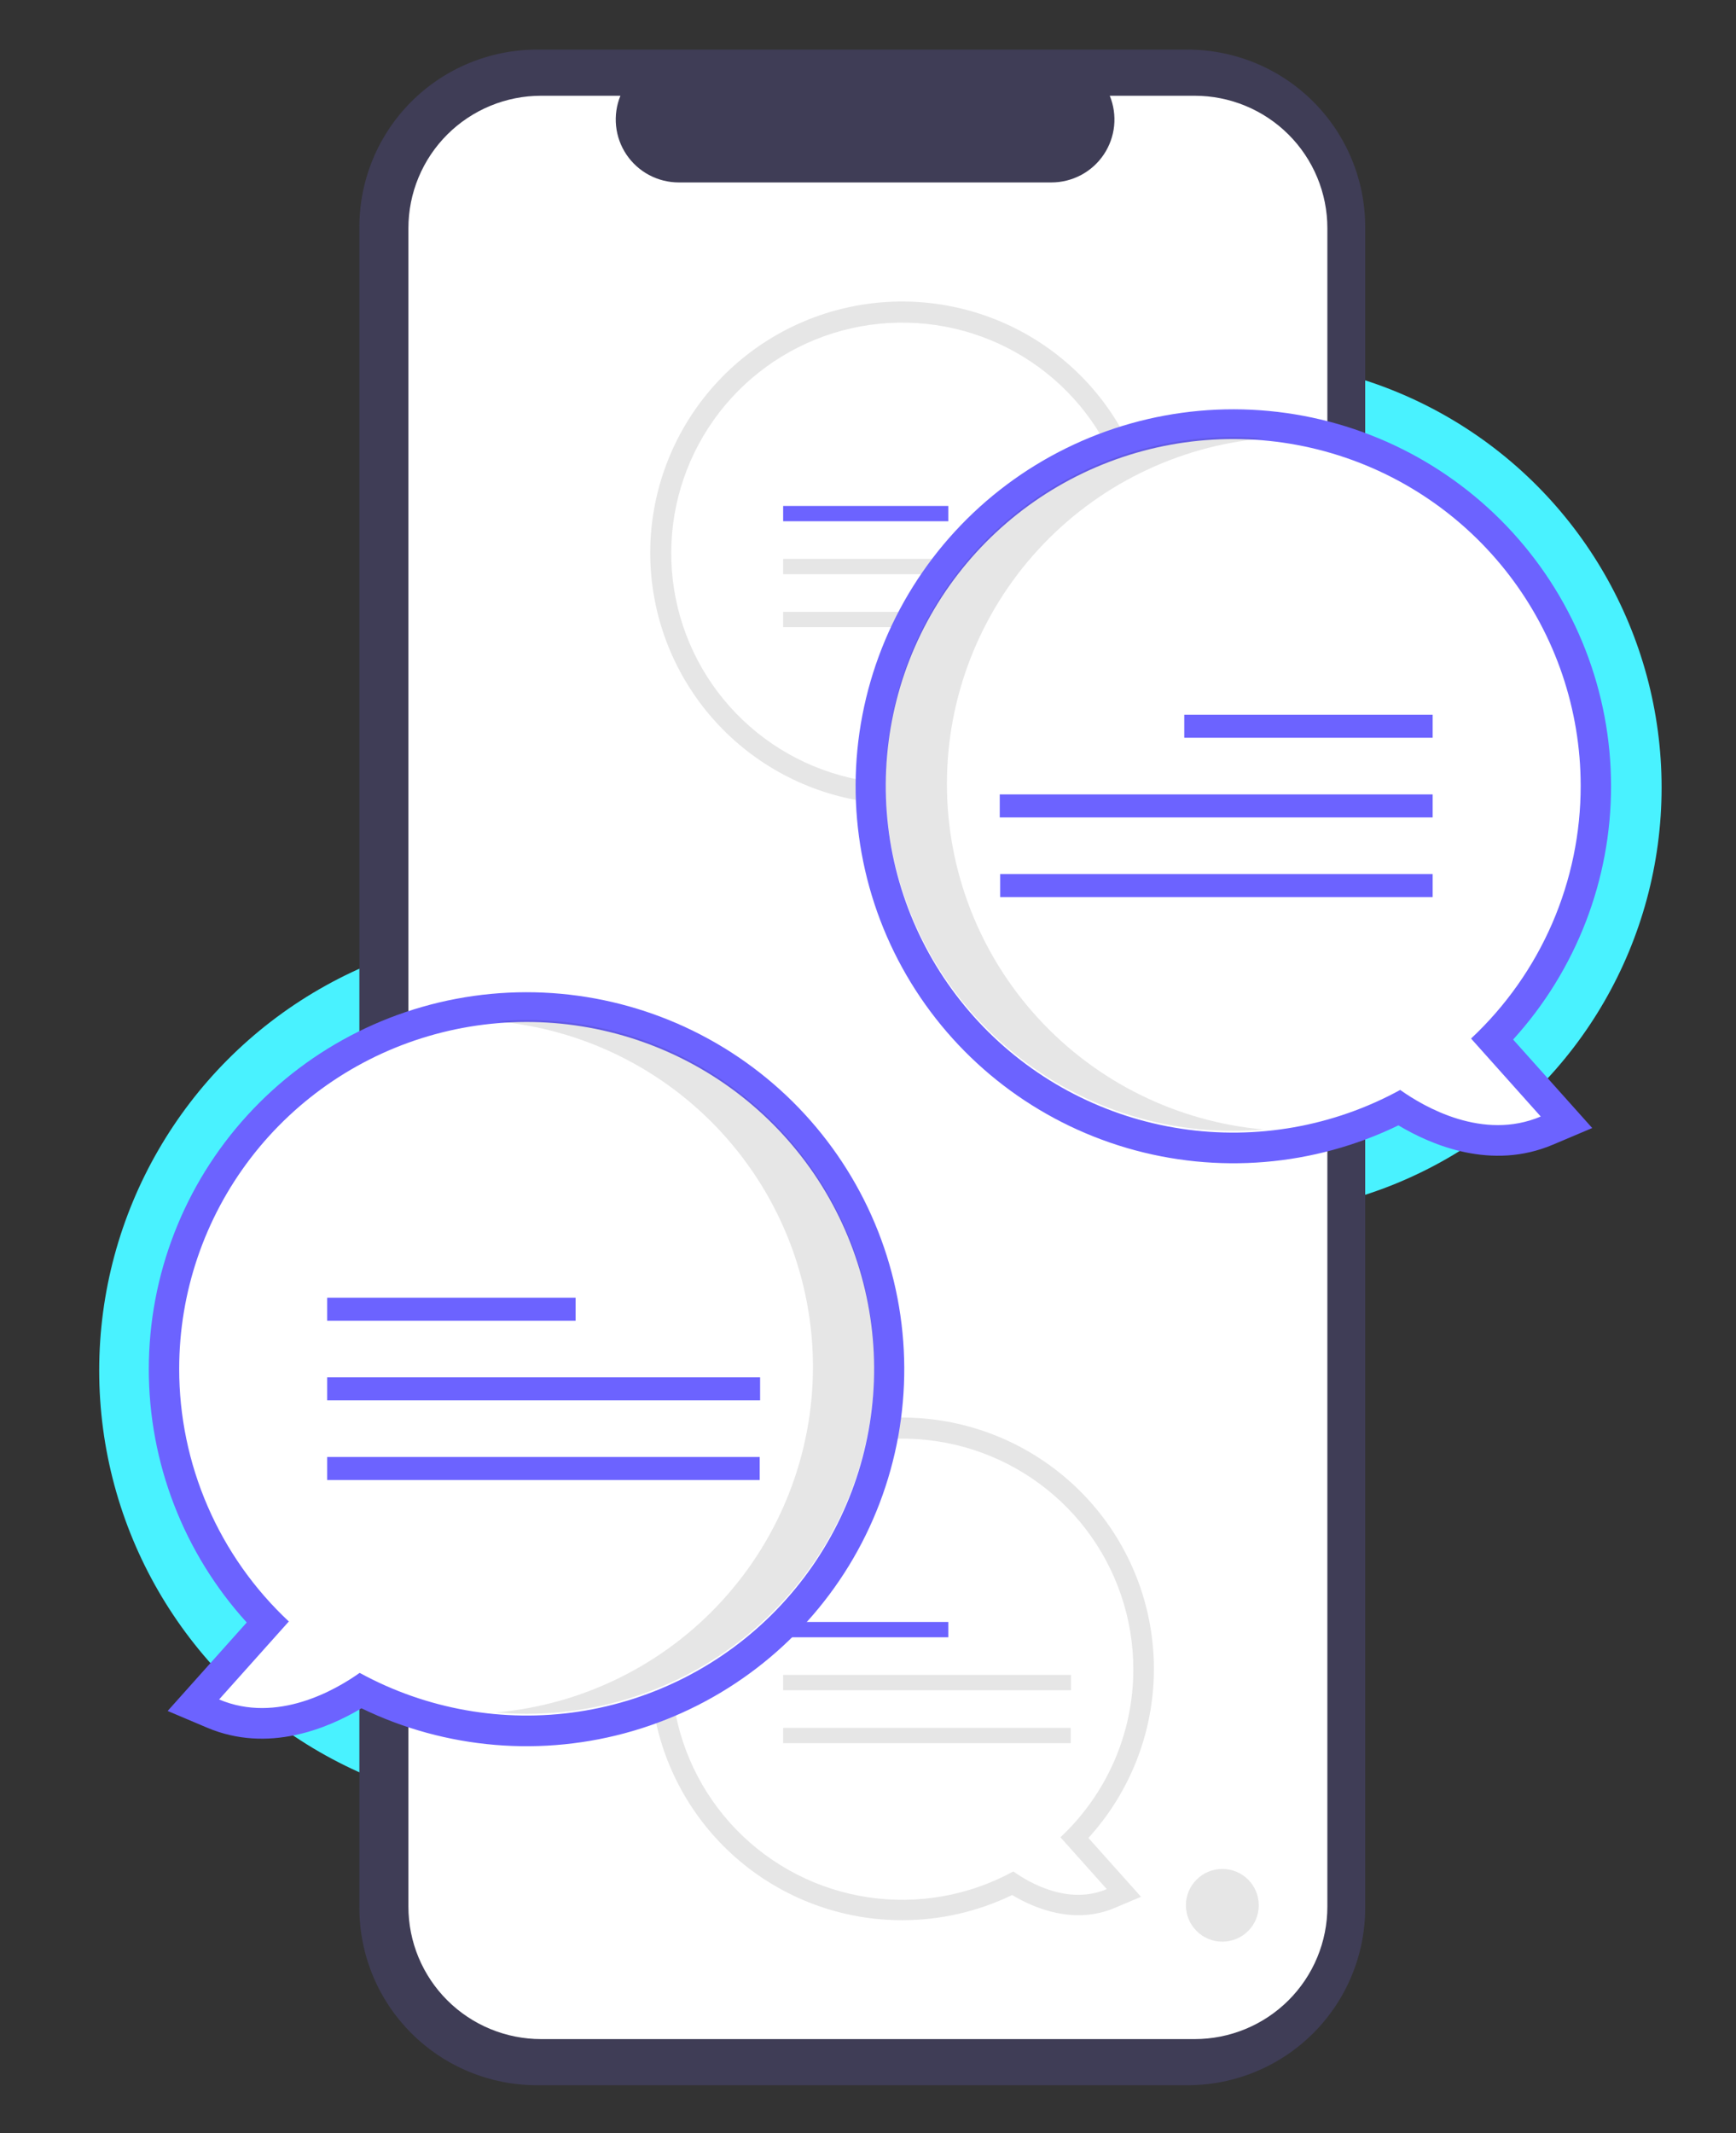 <svg width="140" height="172" viewBox="0 0 140 172" fill="none" xmlns="http://www.w3.org/2000/svg">
<rect x="0" y="0" width="140" height="172" fill="#333333" stroke="none"/>
<circle r="35.5" transform="matrix(-1 0 0 1 43.5 110.5)" fill="#49F2FF"/>
<circle r="34.5" transform="matrix(-1 0 0 1 99.5 63.5)" fill="#49F2FF"/>
<path d="M111 43.002H110.096V18.298C110.096 16.42 109.726 14.561 109.005 12.826C108.285 11.092 107.23 9.516 105.899 8.188C104.568 6.86 102.989 5.807 101.25 5.088C99.512 4.37 97.648 4 95.766 4H43.312C41.43 4 39.567 4.37 37.828 5.088C36.09 5.807 34.51 6.86 33.179 8.188C31.849 9.516 30.793 11.092 30.073 12.826C29.353 14.561 28.982 16.42 28.982 18.298V153.827C28.982 155.705 29.353 157.564 30.073 159.299C30.793 161.033 31.849 162.61 33.179 163.937C34.51 165.265 36.09 166.318 37.828 167.037C39.567 167.755 41.43 168.125 43.312 168.125H95.766C97.648 168.125 99.512 167.755 101.25 167.037C102.989 166.318 104.568 165.265 105.899 163.937C107.23 162.61 108.285 161.033 109.005 159.299C109.726 157.564 110.096 155.705 110.096 153.827V60.587H111V43.002Z" fill="#3F3D56"/>
<path d="M96.345 7.72H89.498C89.812 8.49 89.933 9.326 89.848 10.153C89.763 10.981 89.475 11.775 89.01 12.465C88.545 13.156 87.917 13.722 87.181 14.113C86.445 14.504 85.624 14.709 84.79 14.709H54.74C53.906 14.709 53.085 14.504 52.349 14.113C51.614 13.722 50.986 13.156 50.52 12.465C50.056 11.775 49.768 10.981 49.683 10.153C49.598 9.326 49.718 8.49 50.033 7.72H43.638C42.232 7.72 40.841 7.996 39.542 8.533C38.244 9.069 37.064 9.856 36.071 10.847C35.077 11.839 34.289 13.016 33.751 14.311C33.213 15.607 32.936 16.995 32.936 18.397V153.727C32.936 155.13 33.213 156.518 33.751 157.814C34.289 159.109 35.077 160.286 36.071 161.278C37.064 162.269 38.244 163.056 39.542 163.592C40.841 164.129 42.232 164.405 43.638 164.405H96.345C97.75 164.405 99.141 164.129 100.44 163.592C101.738 163.056 102.918 162.269 103.912 161.278C104.905 160.286 105.694 159.109 106.231 157.814C106.769 156.518 107.046 155.13 107.046 153.727V18.397C107.046 16.995 106.769 15.607 106.231 14.311C105.694 13.016 104.905 11.839 103.912 10.847C102.918 9.856 101.738 9.069 100.44 8.533C99.141 7.996 97.75 7.72 96.345 7.72Z" fill="white"/>
<path d="M72.757 154.82C68.1 154.822 63.583 153.227 59.964 150.302C56.345 147.376 53.843 143.299 52.879 138.752C51.914 134.206 52.545 129.466 54.666 125.329C56.787 121.191 60.268 117.906 64.527 116.025C68.786 114.144 73.564 113.781 78.059 114.996C82.555 116.212 86.495 118.932 89.219 122.701C91.944 126.47 93.287 131.06 93.025 135.699C92.762 140.339 90.908 144.748 87.775 148.187L92.017 152.931L89.9 153.827C86.626 155.212 83.422 153.864 81.624 152.788C78.86 154.125 75.829 154.819 72.757 154.82ZM72.757 117.622C70.167 117.623 67.612 118.214 65.286 119.351C62.96 120.489 60.925 122.141 59.337 124.183C57.749 126.225 56.65 128.602 56.124 131.133C55.598 133.663 55.659 136.28 56.301 138.784C56.944 141.287 58.151 143.611 59.832 145.578C61.513 147.545 63.621 149.102 65.998 150.131C68.374 151.16 70.954 151.633 73.541 151.515C76.129 151.396 78.655 150.689 80.926 149.447L81.832 148.951L82.675 149.549C83.637 150.247 84.731 150.746 85.89 151.016L83.221 148.031L84.391 146.934C86.09 145.355 87.443 143.442 88.366 141.315C89.288 139.188 89.759 136.894 89.75 134.577C89.745 130.082 87.953 125.772 84.767 122.594C81.582 119.415 77.263 117.627 72.757 117.622Z" fill="#E6E6E6"/>
<path d="M91.397 134.577C91.396 130.502 90.052 126.541 87.575 123.302C85.096 120.063 81.621 117.727 77.682 116.651C73.743 115.576 69.559 115.822 65.774 117.35C61.988 118.879 58.811 121.606 56.731 125.113C54.65 128.619 53.782 132.71 54.259 136.757C54.737 140.804 56.533 144.582 59.372 147.51C62.212 150.439 65.936 152.356 69.974 152.966C74.012 153.576 78.138 152.846 81.719 150.888C83.008 151.803 86.151 153.627 89.257 152.313L85.519 148.132C87.377 146.395 88.857 144.295 89.869 141.963C90.88 139.632 91.4 137.117 91.397 134.577Z" fill="white"/>
<path d="M76.477 130.774H63.157V132.008H76.477V130.774Z" fill="#6C63FF"/>
<path d="M86.372 135.043H63.157V136.278H86.372V135.043Z" fill="#E6E6E6"/>
<path d="M86.349 139.313H63.157V140.547H86.349V139.313Z" fill="#E6E6E6"/>
<path d="M72.757 64.84C68.1 64.842 63.583 63.246 59.964 60.321C56.345 57.396 53.843 53.318 52.879 48.772C51.914 44.225 52.545 39.486 54.666 35.348C56.787 31.21 60.268 27.926 64.527 26.045C68.786 24.164 73.564 23.8 78.059 25.016C82.555 26.231 86.495 28.951 89.219 32.721C91.944 36.49 93.287 41.079 93.025 45.719C92.762 50.359 90.908 54.768 87.775 58.206L92.017 62.95L89.9 63.846C86.626 65.232 83.422 63.883 81.624 62.807C78.86 64.144 75.829 64.839 72.757 64.84ZM72.757 27.641C70.167 27.642 67.612 28.234 65.286 29.371C62.96 30.508 60.925 32.161 59.337 34.203C57.749 36.245 56.65 38.621 56.124 41.152C55.598 43.683 55.659 46.3 56.301 48.803C56.944 51.307 58.151 53.631 59.832 55.597C61.513 57.564 63.621 59.121 65.998 60.15C68.374 61.179 70.954 61.653 73.541 61.534C76.129 61.416 78.655 60.709 80.926 59.467L81.832 58.97L82.675 59.568C83.637 60.267 84.731 60.766 85.89 61.036L83.221 58.051L84.391 56.954C86.09 55.374 87.443 53.461 88.366 51.335C89.288 49.208 89.759 46.914 89.75 44.597C89.745 40.101 87.953 35.792 84.767 32.613C81.582 29.434 77.263 27.646 72.757 27.641Z" fill="#E6E6E6"/>
<path d="M91.397 44.597C91.396 40.522 90.052 36.561 87.575 33.322C85.096 30.083 81.621 27.747 77.682 26.671C73.743 25.596 69.559 25.842 65.774 27.37C61.988 28.899 58.811 31.626 56.731 35.133C54.65 38.639 53.782 42.73 54.259 46.777C54.737 50.824 56.533 54.602 59.372 57.53C62.212 60.459 65.936 62.376 69.974 62.986C74.012 63.596 78.138 62.866 81.719 60.908C83.008 61.823 86.151 63.647 89.257 62.333L85.519 58.152C87.377 56.415 88.857 54.315 89.869 51.983C90.88 49.652 91.4 47.137 91.397 44.597Z" fill="white"/>
<path d="M76.477 40.793H63.157V42.027H76.477V40.793Z" fill="#6C63FF"/>
<path d="M86.372 45.063H63.157V46.297H86.372V45.063Z" fill="#E6E6E6"/>
<path d="M86.349 49.333H63.157V50.567H86.349V49.333Z" fill="#E6E6E6"/>
<path d="M98.576 66.569C100.199 66.569 101.514 65.256 101.514 63.637C101.514 62.018 100.199 60.705 98.576 60.705C96.954 60.705 95.638 62.018 95.638 63.637C95.638 65.256 96.954 66.569 98.576 66.569Z" fill="#E6E6E6"/>
<path d="M98.576 156.549C100.199 156.549 101.514 155.236 101.514 153.617C101.514 151.998 100.199 150.686 98.576 150.686C96.954 150.686 95.638 151.998 95.638 153.617C95.638 155.236 96.954 156.549 98.576 156.549Z" fill="#E6E6E6"/>
<path d="M112.775 90.734C115.48 92.352 120.298 94.38 125.222 92.296L128.405 90.949L122.026 83.815C127.116 78.215 129.932 70.924 129.924 63.364C129.917 55.804 127.086 48.519 121.984 42.929C116.883 37.34 109.877 33.848 102.335 33.136C94.792 32.423 87.254 34.54 81.192 39.074C75.129 43.608 70.978 50.234 69.548 57.657C68.118 65.081 69.511 72.77 73.457 79.224C77.403 85.678 83.617 90.433 90.887 92.561C98.157 94.689 105.961 94.038 112.775 90.734V90.734ZM124.996 63.347C125.01 66.832 124.301 70.282 122.914 73.48C121.527 76.678 119.492 79.556 116.936 81.931L115.177 83.581L119.19 88.07C117.447 87.664 115.803 86.913 114.356 85.863L113.089 84.963L111.726 85.71C106.814 88.398 101.153 89.4 95.615 88.564C90.076 87.728 84.966 85.099 81.07 81.082C77.175 77.065 74.71 71.882 74.056 66.331C73.401 60.779 74.592 55.167 77.446 50.358C80.3 45.548 84.659 41.807 89.852 39.71C95.044 37.614 100.784 37.277 106.187 38.753C111.59 40.229 116.358 43.436 119.756 47.879C123.154 52.323 124.995 57.757 124.996 63.347V63.347Z" fill="#6C63FF"/>
<path d="M127.474 63.348C127.471 57.22 125.451 51.263 121.724 46.392C117.998 41.522 112.771 38.007 106.847 36.39C100.923 34.773 94.631 35.142 88.938 37.441C83.246 39.74 78.468 43.842 75.339 49.115C72.21 54.388 70.904 60.541 71.622 66.627C72.34 72.713 75.041 78.394 79.311 82.799C83.581 87.203 89.183 90.086 95.255 91.004C101.327 91.921 107.534 90.823 112.919 87.878C114.857 89.254 119.584 91.998 124.254 90.021L118.633 83.734C121.427 81.121 123.654 77.963 125.175 74.457C126.695 70.95 127.478 67.169 127.474 63.348Z" fill="white"/>
<path opacity="0.1" d="M76.364 63.207C76.364 56.217 78.987 49.48 83.717 44.324C88.447 39.167 94.941 35.964 101.919 35.346C101.102 35.275 100.276 35.236 99.441 35.236C92.008 35.239 84.88 38.187 79.625 43.432C74.37 48.678 71.418 55.791 71.418 63.207C71.418 70.624 74.37 77.737 79.625 82.983C84.88 88.228 92.008 91.176 99.441 91.178C100.275 91.178 101.099 91.139 101.915 91.068C94.937 90.449 88.445 87.246 83.716 82.09C78.987 76.933 76.364 70.197 76.364 63.207Z" fill="black"/>
<path d="M95.506 57.628H115.537V59.484H95.506V57.628Z" fill="#6C63FF"/>
<path d="M80.625 64.05H115.537V65.906H80.625V64.05Z" fill="#6C63FF"/>
<path d="M80.659 70.471H115.537V72.327H80.659V70.471Z" fill="#6C63FF"/>
<path d="M29.149 137.734C26.445 139.352 21.626 141.38 16.703 139.296L13.52 137.949L19.898 130.815C14.808 125.215 11.992 117.924 12 110.364C12.008 102.804 14.839 95.519 19.94 89.93C25.041 84.34 32.047 80.848 39.59 80.135C47.132 79.423 54.67 81.54 60.733 86.074C66.795 90.608 70.947 97.234 72.377 104.658C73.807 112.081 72.413 119.77 68.468 126.224C64.522 132.678 58.308 137.433 51.038 139.561C43.768 141.689 35.964 141.038 29.149 137.734V137.734ZM16.928 110.347C16.914 113.832 17.623 117.282 19.01 120.48C20.397 123.678 22.433 126.556 24.988 128.931L26.748 130.581L22.734 135.07C24.477 134.664 26.121 133.913 27.569 132.863L28.836 131.963L30.198 132.71C35.11 135.398 40.771 136.4 46.31 135.564C51.849 134.728 56.959 132.099 60.854 128.082C64.749 124.065 67.214 118.882 67.869 113.331C68.524 107.779 67.332 102.167 64.478 97.358C61.624 92.548 57.266 88.807 52.073 86.71C46.88 84.614 41.141 84.277 35.737 85.753C30.334 87.229 25.567 90.436 22.169 94.879C18.77 99.323 16.929 104.757 16.928 110.347V110.347Z" fill="#6C63FF"/>
<path d="M14.451 110.348C14.453 104.22 16.473 98.263 20.2 93.392C23.927 88.522 29.154 85.007 35.078 83.39C41.001 81.773 47.293 82.142 52.986 84.441C58.679 86.74 63.457 90.842 66.585 96.115C69.714 101.388 71.02 107.541 70.302 113.627C69.585 119.712 66.883 125.395 62.613 129.799C58.343 134.203 52.741 137.086 46.669 138.004C40.597 138.921 34.391 137.823 29.005 134.878C27.067 136.254 22.34 138.998 17.67 137.021L23.292 130.734C20.497 128.121 18.27 124.964 16.75 121.457C15.229 117.95 14.446 114.169 14.451 110.348Z" fill="white"/>
<path opacity="0.1" d="M65.561 110.207C65.56 103.217 62.937 96.48 58.207 91.324C53.477 86.167 46.984 82.964 40.006 82.346C40.822 82.275 41.648 82.236 42.483 82.236C49.916 82.239 57.044 85.187 62.299 90.432C67.554 95.677 70.506 102.791 70.506 110.207C70.506 117.624 67.554 124.737 62.299 129.982C57.044 135.228 49.916 138.176 42.483 138.178C41.65 138.178 40.825 138.139 40.01 138.068C46.987 137.449 53.479 134.246 58.208 129.089C62.937 123.933 65.56 117.197 65.561 110.207Z" fill="black"/>
<path d="M46.418 104.628H26.387V106.484H46.418V104.628Z" fill="#6C63FF"/>
<path d="M61.299 111.05H26.387V112.906H61.299V111.05Z" fill="#6C63FF"/>
<path d="M61.265 117.471H26.387V119.327H61.265V117.471Z" fill="#6C63FF"/>
</svg>
